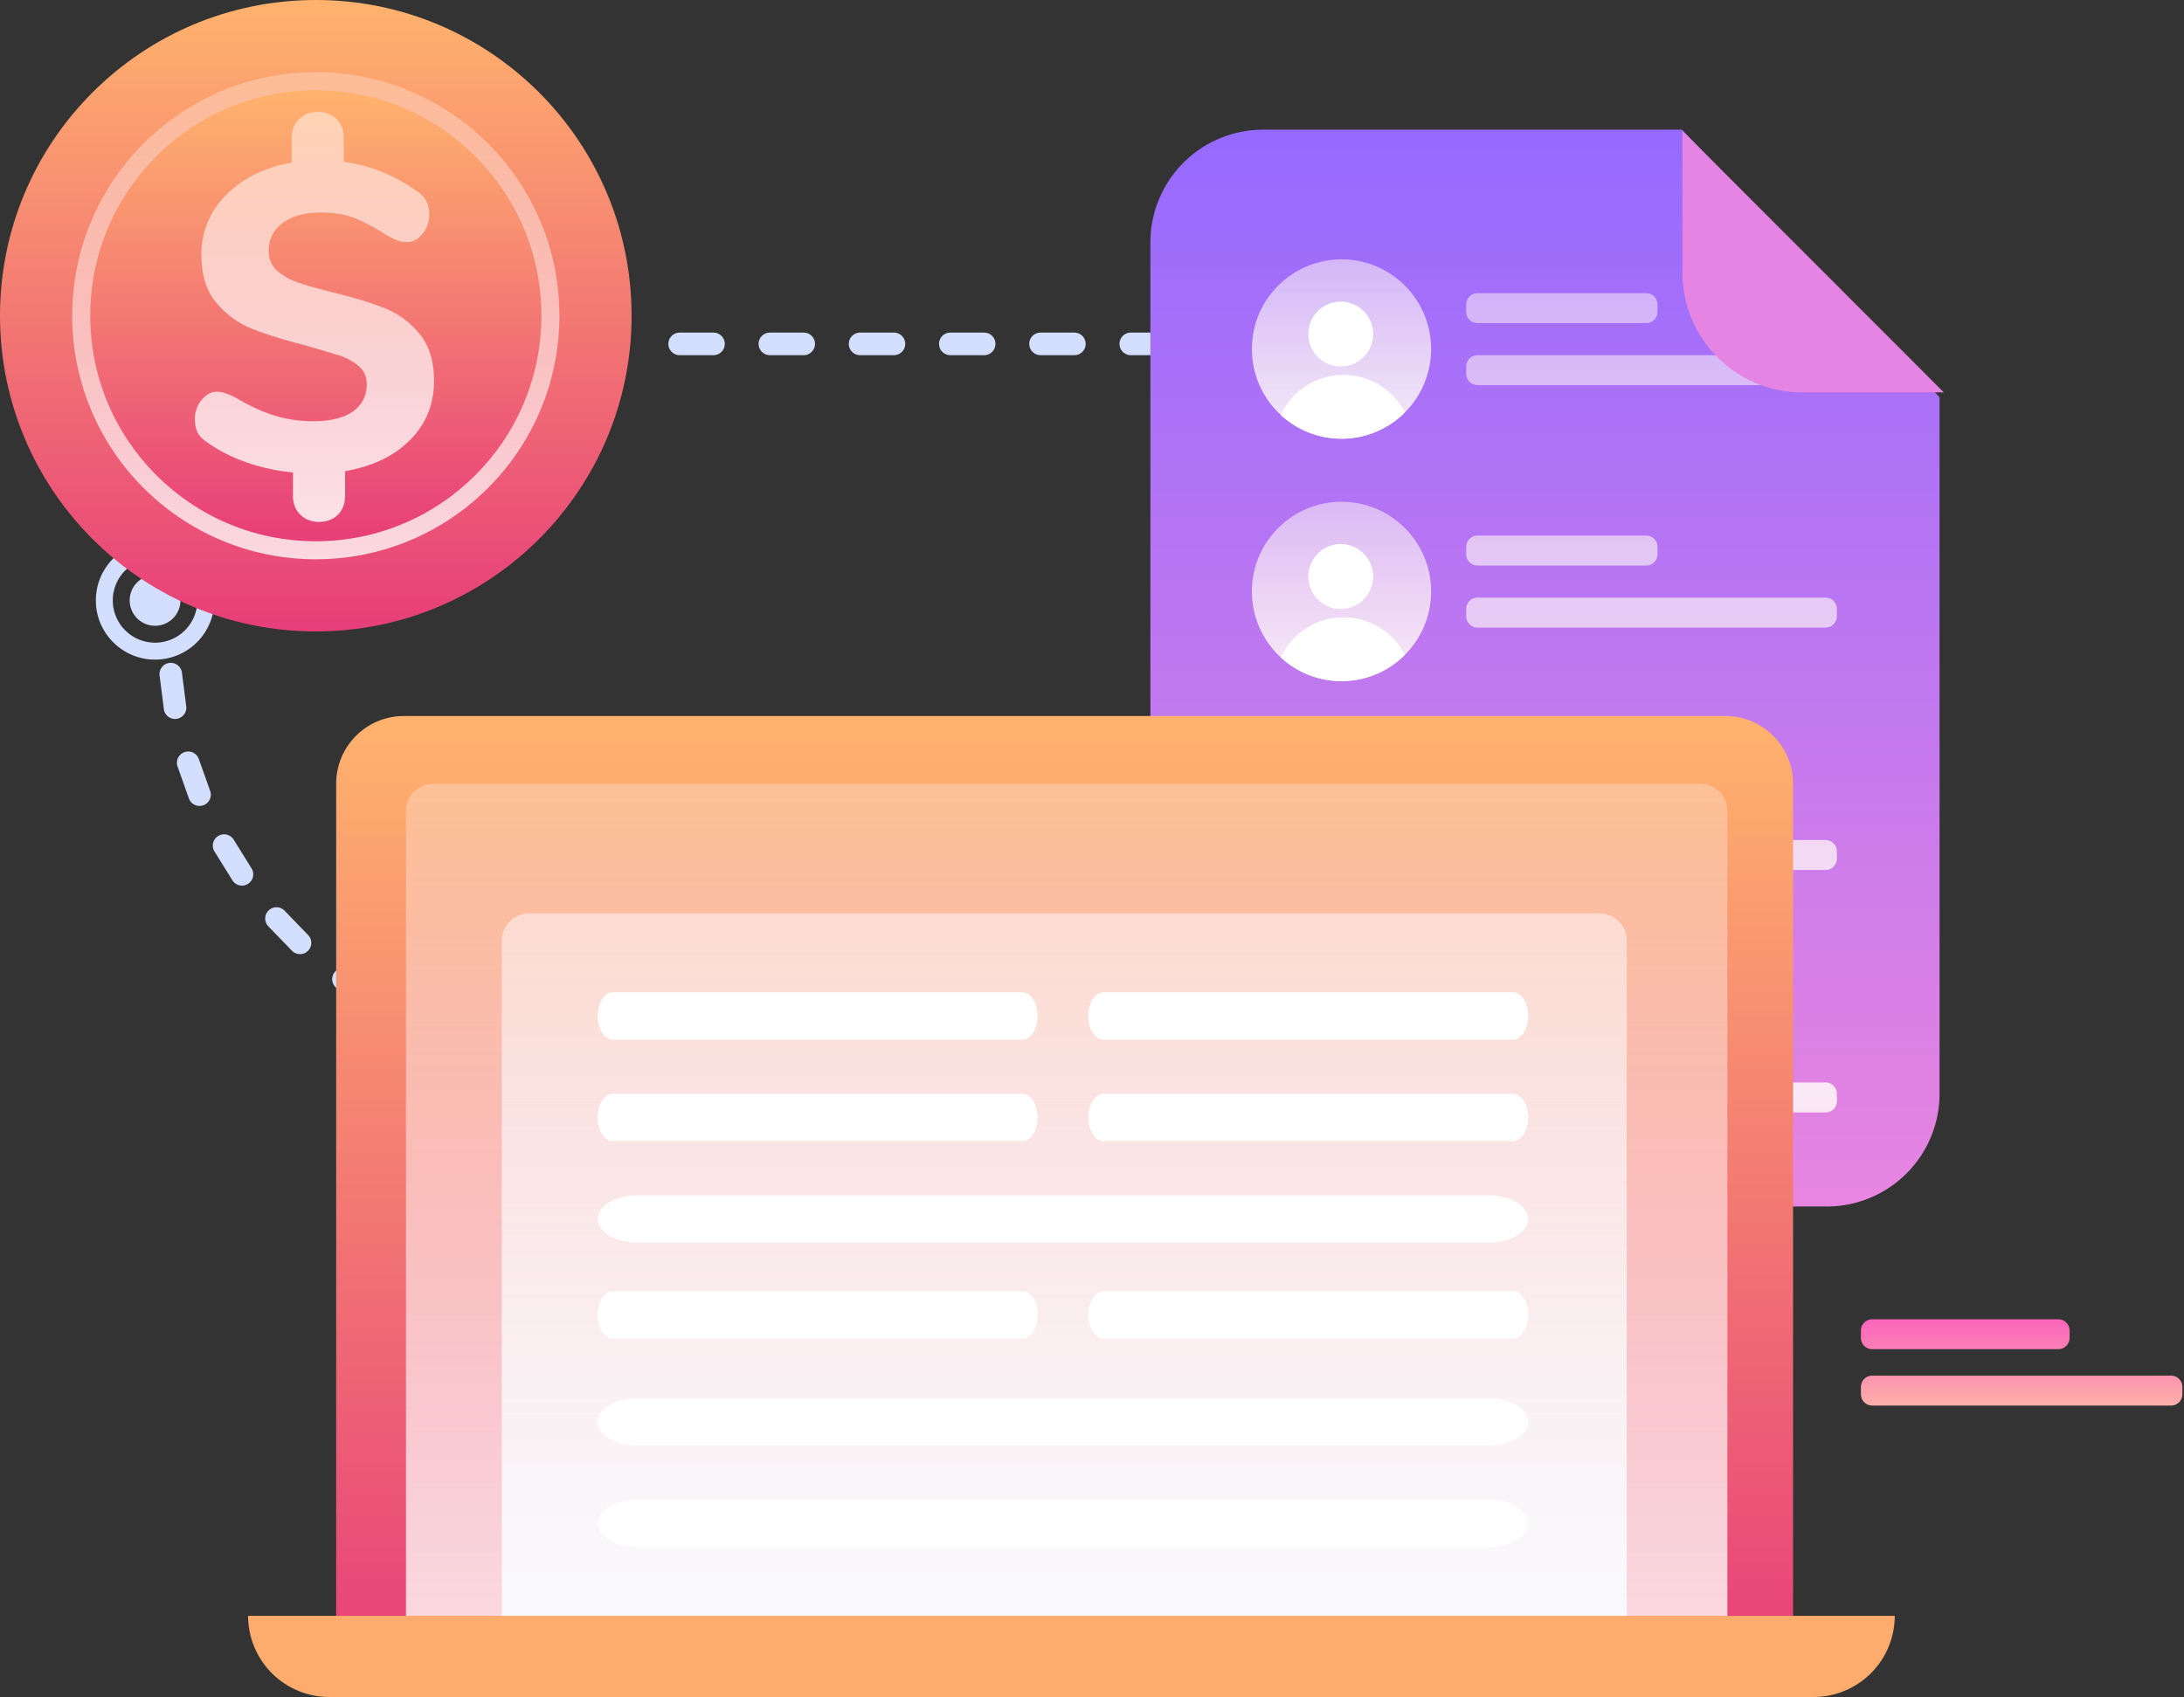 <svg xmlns="http://www.w3.org/2000/svg" xmlns:xlink="http://www.w3.org/1999/xlink" width="193" height="150" fill="none" xmlns:v="https://vecta.io/nano"><rect width="100%" height="100%" fill="#333333" stroke="none"/><style><![CDATA[.B{opacity:.966}.C{fill-rule:evenodd}]]></style><path d="M113.371 77.739c-1.238 0-2.243-1.004-2.243-2.243s1.005-2.242 2.243-2.242 2.243 1.004 2.243 2.242-1.004 2.243-2.243 2.243zm0 1.495a3.74 3.74 0 0 0 3.738-3.738 3.74 3.74 0 0 0-3.738-3.737 3.74 3.74 0 0 0-3.738 3.737 3.74 3.74 0 0 0 3.738 3.738zm0 1.495c-2.89 0-5.233-2.343-5.233-5.233s2.343-5.232 5.233-5.232 5.233 2.343 5.233 5.232-2.343 5.233-5.233 5.233zm-53.31-49.335c-.55 0-.997-.446-.997-.997s.446-.997.997-.997h2.99c.55 0 .997.446.997.997s-.446.997-.997.997h-2.99zm7.973 0c-.55 0-.997-.446-.997-.997s.446-.997.997-.997h2.99c.55 0 .997.446.997.997s-.446.997-.997.997h-2.99zm7.973 0c-.55 0-.997-.446-.997-.997s.446-.997.997-.997h2.99c.55 0 .997.446.997.997s-.446.997-.997.997h-2.99zm7.973 0c-.55 0-.997-.446-.997-.997s.446-.997.997-.997h2.99c.55 0 .997.446.997.997s-.446.997-.997.997h-2.99zm7.973 0c-.55 0-.997-.446-.997-.997s.446-.997.997-.997h2.99c.55 0 .997.446.997.997s-.446.997-.997.997h-2.99zm7.973 0c-.55 0-.997-.446-.997-.997s.446-.997.997-.997h2.99c.55 0 .996.446.996.997s-.446.997-.996.997h-2.99zm7.379.658a1 1 0 0 1-.378-1.358c.271-.479.879-.649 1.358-.378.932.526 1.79 1.265 2.547 2.181.351.425.291 1.053-.134 1.403s-1.052.29-1.403-.134c-.606-.735-1.279-1.313-1.99-1.714zm4.098-4.204c-.164-.526.13-1.084.656-1.248s1.084.13 1.247.656a17.78 17.78 0 0 1 .663 3.097c.068.546-.319 1.044-.866 1.112s-1.044-.32-1.112-.866c-.119-.956-.317-1.879-.588-2.751zm.72 7.626c0-.55.446-.997.997-.997s.997.446.997.997v2.99a1 1 0 0 1-.997.997c-.551 0-.997-.446-.997-.997v-2.99zm0 7.973c0-.55.446-.997.997-.997a1 1 0 0 1 .997.997v2.99c0 .55-.447.997-.997.997s-.997-.446-.997-.997v-2.99zm0 7.973c0-.55.446-.997.997-.997a1 1 0 0 1 .997.997v2.99a1 1 0 0 1-.997.997c-.551 0-.997-.446-.997-.997v-2.99zM87.656 92.69c.55 0 .997.446.997.997s-.446.997-.997.997h-2.99c-.55 0-.997-.446-.997-.997s.446-.997.997-.997h2.99zm-7.973 0c.55 0 .997.446.997.997s-.446.997-.997.997h-2.99c-.55 0-.997-.446-.997-.997s.446-.997.997-.997h2.99zm-7.973 0c.55 0 .997.446.997.997s-.446.997-.997.997h-2.99c-.55 0-.997-.446-.997-.997s.446-.997.997-.997h2.99zm-7.973 0c.55 0 .997.446.997.997s-.446.997-.997.997h-2.99c-.55 0-.997-.446-.997-.997s.446-.997.997-.997h2.99zm-7.973 0c.55 0 .997.446.997.997s-.446.997-.997.997h-2.99c-.55 0-.997-.446-.997-.997s.446-.997.997-.997h2.99zm-7.846-.264c.546.066.936.563.87 1.109s-.562.936-1.109.87l-3.032-.49c-.539-.11-.888-.636-.778-1.175s.636-.888 1.175-.778l2.874.465zm-7.557-1.749c.52.181.794.749.614 1.269s-.749.795-1.269.614l-2.857-1.126c-.504-.222-.732-.811-.509-1.314s.811-.732 1.314-.509l2.707 1.067zm-7.001-3.316c.469.287.617.901.33 1.37s-.901.617-1.37.33l-2.552-1.706c-.445-.324-.543-.947-.219-1.392s.947-.543 1.392-.219l2.42 1.618zM27.2 82.62c.398.38.412 1.011.032 1.409s-1.011.412-1.409.032l-2.133-2.206c-.367-.411-.331-1.041.08-1.407s1.041-.331 1.407.08L27.2 82.62zm-4.993-5.898c.309.455.191 1.075-.265 1.385s-1.075.191-1.384-.265l-1.621-2.606c-.272-.479-.104-1.087.374-1.359s1.087-.104 1.359.374l1.537 2.471zm-3.65-6.852c.205.511-.042 1.091-.553 1.296s-1.091-.042-1.296-.553l-1.029-2.893c-.163-.526.13-1.084.656-1.248s1.084.13 1.248.656l.976 2.741zm-2.105-7.482c.091.543-.275 1.057-.818 1.148s-1.057-.275-1.148-.818l-.388-3.045c-.048-.548.358-1.032.907-1.079s1.032.358 1.079.907l.367 2.887zm-2.748-7.075c-1.239 0-2.243-1.004-2.243-2.243s1.004-2.242 2.243-2.242 2.242 1.004 2.242 2.242-1.004 2.243-2.242 2.243zm0 1.495a3.74 3.74 0 0 0 3.737-3.738 3.74 3.74 0 0 0-3.737-3.737 3.74 3.74 0 0 0-3.738 3.737 3.74 3.74 0 0 0 3.738 3.738zm0 1.495c-2.89 0-5.233-2.343-5.233-5.233s2.343-5.233 5.233-5.233 5.233 2.343 5.233 5.233-2.343 5.233-5.232 5.233z" fill="#d4dfff"/><path d="M27.907 55.814c15.413 0 27.907-12.494 27.907-27.907S43.32 0 27.907 0 0 12.494 0 27.907s12.494 27.907 27.907 27.907z" fill="url(#A)"/><g class="C"><path d="M27.907 49.435c-11.89 0-21.528-9.638-21.528-21.528S16.017 6.379 27.907 6.379s21.528 9.638 21.528 21.528-9.638 21.528-21.528 21.528z" fill="url(#B)" class="B"/><path d="M27.908 47.842c11.009 0 19.934-8.925 19.934-19.934S38.917 7.975 27.908 7.975 7.975 16.899 7.975 27.908s8.925 19.934 19.934 19.934z" fill="url(#C)"/><path d="M36.227 38.901c-1.419 1.419-3.33 2.333-5.734 2.742v2.186c0 .69-.211 1.246-.633 1.668s-.978.633-1.668.633c-.665 0-1.215-.211-1.649-.633s-.652-.978-.652-1.668v-2.071c-1.406-.128-2.768-.422-4.085-.882s-2.474-1.048-3.471-1.764c-.409-.256-.697-.543-.863-.863s-.249-.722-.249-1.208a2.59 2.59 0 0 1 .594-1.687c.396-.486.85-.729 1.362-.729.486 0 1.087.205 1.803.614 1.176.69 2.295 1.195 3.356 1.515a11.44 11.44 0 0 0 3.318.479c1.534 0 2.71-.288 3.528-.863s1.227-1.387 1.227-2.435c0-.639-.236-1.163-.71-1.572s-1.055-.729-1.745-.959l-2.992-.882c-1.892-.486-3.452-.972-4.679-1.457s-2.282-1.253-3.164-2.301-1.323-2.455-1.323-4.219a7.3 7.3 0 0 1 2.205-5.331c1.47-1.483 3.394-2.429 5.772-2.838v-2.186c0-.69.217-1.247.652-1.668s.984-.633 1.649-.633c.69 0 1.247.211 1.668.633s.633.978.633 1.668v2.109c2.301.307 4.462 1.176 6.482 2.608.383.256.658.55.825.882s.249.729.249 1.189a2.59 2.59 0 0 1-.595 1.688c-.396.486-.85.729-1.361.729-.281 0-.543-.038-.786-.115s-.582-.243-1.016-.499c-1.048-.665-1.988-1.163-2.819-1.496s-1.847-.499-3.049-.499c-1.381 0-2.487.307-3.318.921s-1.247 1.432-1.247 2.455c0 .716.243 1.298.729 1.745s1.099.799 1.841 1.055 1.777.55 3.107.882c1.867.46 3.394.927 4.583 1.4s2.212 1.227 3.068 2.263 1.285 2.423 1.285 4.161c0 2.071-.71 3.816-2.129 5.235z" fill="url(#D)" class="B"/><path d="M111.627 11.461h37.002l22.769 23.645v61.571a9.97 9.97 0 0 1-9.967 9.967h-49.804a9.97 9.97 0 0 1-9.967-9.967V21.428a9.97 9.97 0 0 1 9.967-9.967z" fill="url(#E)"/><path d="M130.565 25.914h14.913c.55 0 .996.446.996.997v.651c0 .55-.446.997-.996.997h-14.913c-.55 0-.997-.446-.997-.997v-.651c0-.55.447-.997.997-.997zm0 21.428h14.913c.55 0 .996.446.996.997v.651c0 .55-.446.997-.996.997h-14.913c-.55 0-.997-.446-.997-.997v-.651a1 1 0 0 1 .997-.997zm0-15.947h30.762c.551 0 .997.446.997.997v.651c0 .55-.446.997-.997.997h-30.762a1 1 0 0 1-.997-.997v-.651c0-.55.447-.997.997-.997zm0 21.429h30.762c.551 0 .997.446.997.997v.651c0 .55-.446.997-.997.997h-30.762c-.55 0-.997-.446-.997-.997v-.651c0-.55.447-.997.997-.997zm0 15.947h14.913c.55 0 .996.446.996.997v.651c0 .55-.446.997-.996.997h-14.913a1 1 0 0 1-.997-.997v-.651c0-.55.447-.997.997-.997zm0 5.482h30.762c.551 0 .997.446.997.997v.651c0 .55-.446.997-.997.997h-30.762c-.55 0-.997-.446-.997-.997v-.651a1 1 0 0 1 .997-.997zm0 15.947h14.913c.55 0 .996.446.996.997v.651c0 .55-.446.997-.996.997h-14.913c-.55 0-.997-.446-.997-.997v-.651c0-.55.447-.997.997-.997zm0 5.482h30.762c.551 0 .997.446.997.997v.651c0 .55-.446.997-.997.997h-30.762a1 1 0 0 1-.997-.997v-.651c0-.55.447-.997.997-.997z" fill="url(#F)" class="B"/></g><use xlink:href="#N" fill="url(#G)" class="B"/><path d="M118.479 32.396c-1.582 0-2.865-1.284-2.865-2.868s1.283-2.868 2.865-2.868 2.866 1.284 2.866 2.868-1.283 2.868-2.866 2.868zm-5.293 4.285c.967-2.091 3.083-3.542 5.537-3.542 2.365 0 4.415 1.347 5.427 3.316a7.89 7.89 0 0 1-5.6 2.322c-2.069 0-3.954-.795-5.364-2.096z" fill="#fff"/><use xlink:href="#N" y="21.428" fill="url(#G)" class="B"/><path d="M118.479 53.826c-1.582 0-2.865-1.284-2.865-2.868s1.283-2.868 2.865-2.868a2.87 2.87 0 0 1 2.866 2.868c0 1.584-1.283 2.868-2.866 2.868zm-5.293 4.285c.967-2.091 3.083-3.542 5.537-3.542 2.365 0 4.415 1.347 5.427 3.316a7.89 7.89 0 0 1-5.6 2.322c-2.069 0-3.954-.794-5.364-2.096z" fill="#fff"/><use xlink:href="#N" y="42.856" fill="url(#H)" class="B"/><path d="M118.479 75.254c-1.582 0-2.865-1.284-2.865-2.868s1.283-2.868 2.865-2.868 2.866 1.284 2.866 2.868a2.87 2.87 0 0 1-2.866 2.868zm-5.293 4.285c.967-2.091 3.083-3.542 5.537-3.542 2.365 0 4.415 1.347 5.427 3.316a7.89 7.89 0 0 1-5.6 2.322c-2.069 0-3.954-.794-5.364-2.095z" fill="#fff"/><use xlink:href="#N" y="64.284" fill="url(#I)" class="B"/><path d="M118.479 96.683c-1.582 0-2.865-1.284-2.865-2.868s1.283-2.868 2.865-2.868 2.866 1.284 2.866 2.868a2.87 2.87 0 0 1-2.866 2.868zm-5.293 4.285c.967-2.092 3.083-3.542 5.537-3.542 2.365 0 4.415 1.347 5.427 3.316a7.89 7.89 0 0 1-5.6 2.321c-2.069 0-3.954-.794-5.364-2.095z" fill="#fff"/><path d="M148.68 11.565l23.095 23.116h-12.529c-5.836 0-10.566-4.735-10.566-10.576V11.565z" fill="#e584e2"/><g class="C"><path d="M165.448 116.611h16.445a1 1 0 0 1 .997.997v.651c0 .55-.447.996-.997.996h-16.445c-.551 0-.997-.446-.997-.996v-.651c0-.55.446-.997.997-.997zm0 4.984h26.412c.55 0 .996.446.996.996v.651c0 .55-.446.997-.996.997h-26.412c-.551 0-.997-.447-.997-.997v-.651c0-.55.446-.996.997-.996z" fill="url(#J)"/><path d="M35.687 63.289h116.788a5.98 5.98 0 0 1 5.98 5.98v73.555a5.98 5.98 0 0 1-5.98 5.98H35.687a5.98 5.98 0 0 1-5.98-5.98V69.269a5.98 5.98 0 0 1 5.98-5.98z" fill="url(#K)"/><path d="M38.269 69.27h111.987c1.321 0 2.392 1.071 2.392 2.392v71.162H35.877V71.662c0-1.321 1.071-2.392 2.392-2.392z" fill="url(#L)" class="B"/><path d="M46.74 80.732h94.621c1.321 0 2.392 1.071 2.392 2.392v59.801H44.348V83.124c0-1.321 1.071-2.392 2.392-2.392z" fill="url(#M)" class="B"/></g><g fill="#fff"><use xlink:href="#O"/><use xlink:href="#P"/><use xlink:href="#O" y="8.971"/><use xlink:href="#P" y="8.971"/><use xlink:href="#O" y="26.412"/><use xlink:href="#P" y="26.412"/><use xlink:href="#Q"/><use xlink:href="#Q" y="17.94"/><use xlink:href="#Q" y="26.909"/></g><path d="M61.715 142.926h43.714a2.99 2.99 0 0 1-2.99 2.99H64.705a2.99 2.99 0 0 1-2.99-2.99z" fill="#ef6376"/><path d="M21.924 142.824h145.515a7.18 7.18 0 0 1-7.176 7.176H29.1a7.18 7.18 0 0 1-7.176-7.176z" fill="#fdac6d" class="C"/><defs><linearGradient id="A" x1="27.907" y1="0" x2="27.907" y2="55.814" xlink:href="#R"><stop stop-color="#ffb36d"/><stop offset="1" stop-color="#e73e79"/></linearGradient><linearGradient id="B" x1="27.907" y1="-6.951" x2="27.907" y2="61.441" xlink:href="#R"><stop stop-color="#fff2f2" stop-opacity=".139"/><stop offset="1" stop-color="#fefaf9"/></linearGradient><linearGradient id="C" x1="27.908" y1="7.975" x2="27.908" y2="47.842" xlink:href="#R"><stop stop-color="#ffb36d"/><stop offset="1" stop-color="#e73e79"/></linearGradient><linearGradient id="D" x1="27.789" y1="-29.27" x2="27.789" y2="56.236" xlink:href="#R"><stop stop-color="#fff2f2" stop-opacity=".139"/><stop offset="1" stop-color="#fefaf9"/></linearGradient><linearGradient id="E" x1="136.529" y1="11.461" x2="136.529" y2="106.644" xlink:href="#R"><stop stop-color="#966aff"/><stop offset="1" stop-color="#e885e0"/></linearGradient><linearGradient id="F" x1="145.946" y1="-52.316" x2="145.946" y2="118.516" xlink:href="#R"><stop stop-color="#fff2f2" stop-opacity=".139"/><stop offset="1" stop-color="#fefaf9"/></linearGradient><linearGradient id="G" x1="118.549" y1="5.796" x2="118.549" y2="43.198" xlink:href="#R"><stop stop-color="#fff2f2" stop-opacity=".139"/><stop offset="1" stop-color="#fefaf9"/></linearGradient><linearGradient id="H" x1="118.549" y1="5.796" x2="118.549" y2="43.197" xlink:href="#R"><stop stop-color="#fff2f2" stop-opacity=".139"/><stop offset="1" stop-color="#fefaf9"/></linearGradient><linearGradient id="I" x1="118.549" y1="5.795" x2="118.549" y2="43.197" xlink:href="#R"><stop stop-color="#fff2f2" stop-opacity=".139"/><stop offset="1" stop-color="#fefaf9"/></linearGradient><linearGradient id="J" x1="178.654" y1="116.611" x2="178.654" y2="124.239" xlink:href="#R"><stop stop-color="#fb65bc"/><stop offset="1" stop-color="#fcafa9"/></linearGradient><linearGradient id="K" x1="94.081" y1="63.289" x2="94.081" y2="148.804" xlink:href="#R"><stop stop-color="#ffb36d"/><stop offset="1" stop-color="#e73e79"/></linearGradient><linearGradient id="L" x1="94.263" y1="46.497" x2="94.263" y2="163.333" xlink:href="#R"><stop stop-color="#fff2f2" stop-opacity=".139"/><stop offset="1" stop-color="#fefaf9"/></linearGradient><linearGradient id="M" x1="94.05" y1="24.023" x2="94.05" y2="142.925" xlink:href="#R"><stop stop-color="#fff2f2" stop-opacity=".139"/><stop offset="1" stop-color="#f9fbfe"/></linearGradient><path id="N" d="M118.549 38.777c4.373 0 7.919-3.549 7.919-7.927s-3.546-7.927-7.919-7.927-7.92 3.549-7.92 7.927 3.546 7.927 7.92 7.927z"/><path id="O" d="M54.15 87.709h36.207c.736 0 1.332.937 1.332 2.093s-.596 2.093-1.332 2.093H54.15c-.736 0-1.332-.937-1.332-2.093s.596-2.093 1.332-2.093z"/><path id="P" d="M97.506 87.709h36.206c.736 0 1.332.937 1.332 2.093s-.596 2.093-1.332 2.093H97.506c-.736 0-1.332-.937-1.332-2.093s.596-2.093 1.332-2.093z"/><path id="Q" d="M56.323 105.65h75.216c1.936 0 3.505.937 3.505 2.093s-1.569 2.093-3.505 2.093H56.323c-1.936 0-3.505-.937-3.505-2.093s1.569-2.093 3.505-2.093z"/><linearGradient id="R" gradientUnits="userSpaceOnUse"/></defs></svg>